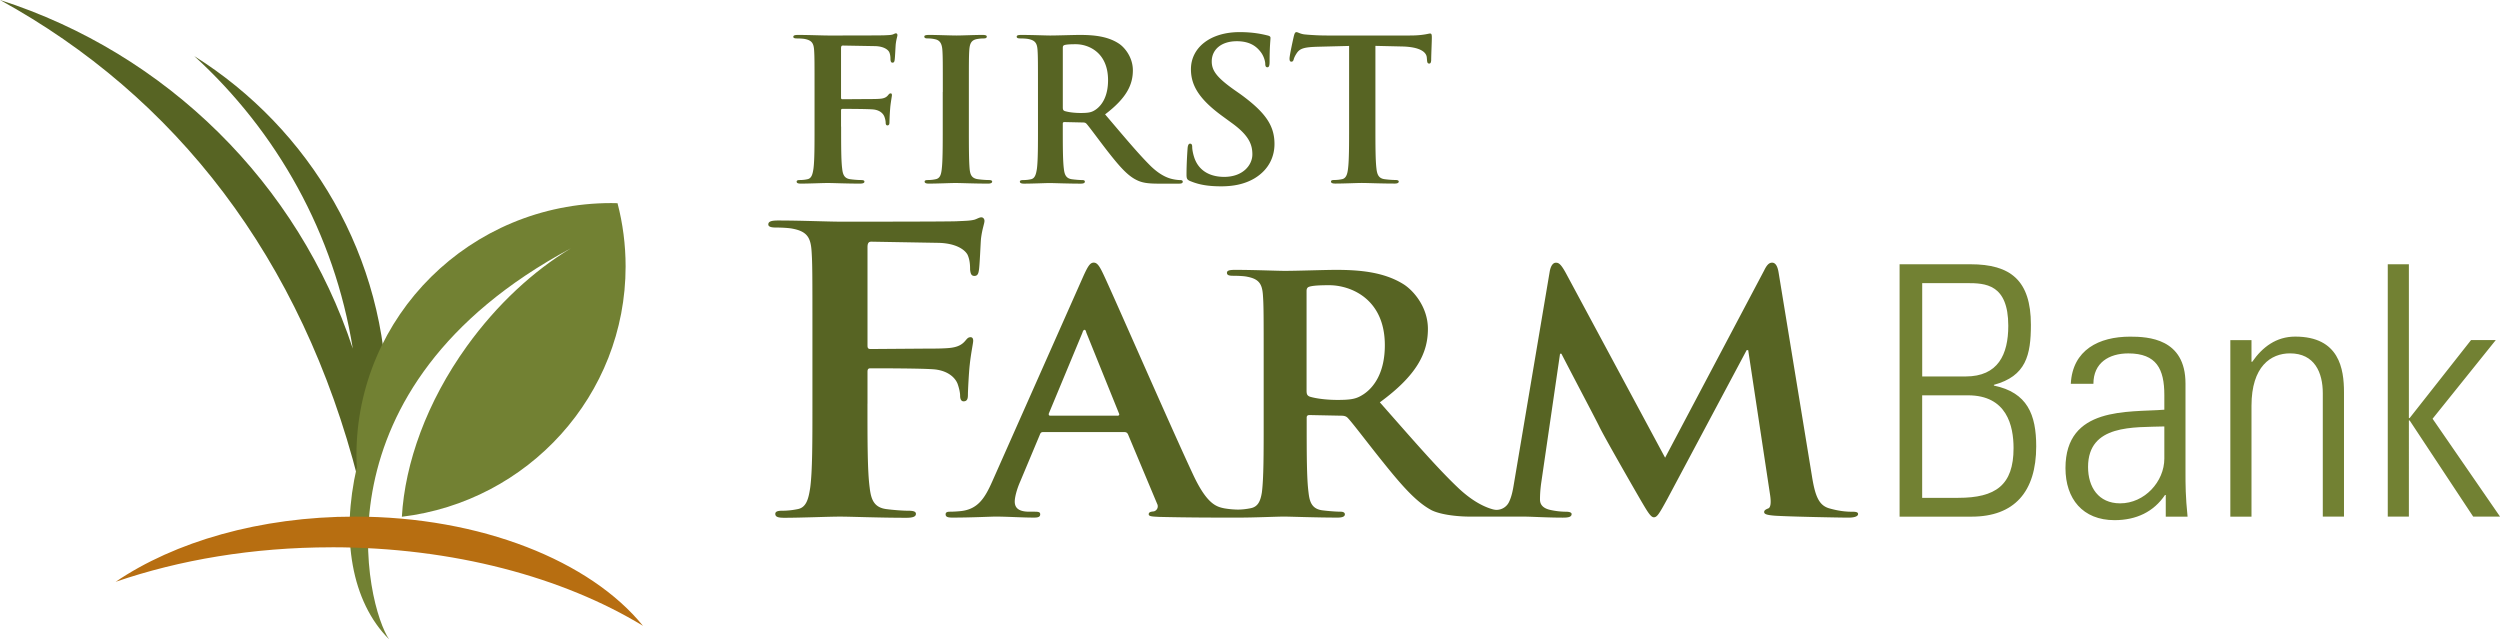 <svg width="262" height="67" fill="none" xmlns="http://www.w3.org/2000/svg"><g clip-path="url(#clip0_2766_24389)"><path d="M199.077 54.145v-26.45h7.437c4.18 0 6.324 1.68 6.324 6.336 0 3.19-.507 5.386-3.877 6.3v.076c3.511.73 4.434 3.042 4.434 6.368 0 4.763-2.294 7.37-6.772 7.37h-7.546zm6.921-14.692c3.402 0 4.47-2.304 4.47-5.31 0-4.4-2.438-4.472-4.325-4.472h-4.696v9.782h4.551zm-4.551 12.72h3.773c3.918 0 5.801-1.322 5.801-5.207 0-2.343-.698-5.537-4.773-5.537h-4.805v10.743h.004zm25.524-.3h-.077c-1.185 1.76-2.999 2.639-5.292 2.639-3.326 0-5.14-2.232-5.14-5.454 0-6.495 6.583-5.829 10.36-6.12v-1.541c0-2.715-.814-4.36-3.773-4.36-2.036 0-3.66.99-3.66 3.186h-2.37c.181-3.557 2.958-4.942 6.211-4.942 1.887 0 5.809.18 5.809 4.91v9.306c0 1.318 0 2.488.218 4.652h-2.286v-2.276zm-.145-7.182c-3.185.111-7.998-.256-7.998 4.247 0 2.096 1.073 3.813 3.366 3.813 2.552 0 4.628-2.271 4.628-4.69v-3.374l.004.004zm9.13 9.454h-2.217V35.644h2.217v2.272h.077c1.072-1.541 2.511-2.64 4.51-2.64 4.628 0 5.107 3.406 5.107 5.825v13.04h-2.221V41.213c0-2.164-.854-4.18-3.438-4.18-1.999 0-4.035 1.354-4.035 5.494v11.618zm14.282-26.45h2.213v16.117h.08l6.434-8.172h2.592l-6.623 8.244 7.07 10.257h-2.814l-6.659-10.077h-.08V54.14h-2.213V27.69v.004z" fill="#728133"/><path d="M40.535 42.946c.008-.264.012-.52.012-.775 0-15.27-8.057-28.677-20.19-36.294 8.666 7.905 14.688 18.6 16.615 30.653C31.276 19.251 17.47 5.597 0 0c18.377 10.089 31.603 27.008 37.54 50.284" fill="#576423"/><path d="M64.713 21.295c-.222-.008-.44-.012-.657-.012-14.75 0-26.701 11.834-26.701 26.438 0 .411.02.818.044 1.23-1.693 7.345-.572 14.108 3.382 18.053-2.31-3.314-8.34-26.286 19.047-40.982-3.93 2.376-7.724 5.857-10.896 10.257-4.213 5.856-6.49 12.244-6.817 17.877 13.21-1.584 23.449-12.72 23.449-26.233 0-2.284-.295-4.508-.847-6.624l-.004-.004z" fill="#728133"/><path d="M34.743 57.354c12.75 0 24.282 3.146 32.642 8.233-5.506-6.78-16.958-11.446-30.2-11.446-9.952 0-18.905 2.647-25.068 6.834 6.687-2.3 14.407-3.617 22.63-3.617l-.004-.004z" fill="#B76E11"/><path d="M90.91 42.311c0 3.96 0 7.055.23 8.78.141 1.193.411 2.103 1.782 2.267.645.084 1.648.168 2.293.168.593 0 .774.12.774.327 0 .288-.318.411-1.004.411-2.886 0-5.768-.123-6.957-.123-1.19 0-4.075.123-5.817.123-.637 0-.96-.08-.96-.41 0-.209.186-.328.686-.328.69 0 1.238-.084 1.649-.168.915-.164 1.149-1.07 1.326-2.268.23-1.724.23-4.818.23-8.779v-7.254c0-6.264 0-7.418-.089-8.731-.093-1.41-.46-2.064-1.971-2.356-.363-.08-1.145-.124-1.782-.124-.463 0-.782-.08-.782-.323 0-.331.363-.415 1.052-.415 2.383 0 5.265.124 6.591.124 1.737 0 11.033 0 12.085-.044.87-.044 1.415-.044 1.874-.164.27-.08.508-.248.73-.248.185 0 .322.168.322.372 0 .287-.229.782-.363 1.852-.044.415-.133 2.847-.225 3.342-.049.327-.141.575-.46.575-.318 0-.411-.208-.459-.663 0-.323 0-.986-.27-1.565-.323-.579-1.286-1.194-3.024-1.238l-7.046-.123c-.274 0-.41.123-.41.579v10.3c0 .247.047.371.322.371l5.857-.044c.778 0 1.415 0 2.064-.04.87-.044 1.507-.207 1.967-.738.225-.252.314-.416.592-.416.181 0 .274.128.274.376 0 .247-.234 1.277-.367 2.555-.092.826-.185 2.719-.185 3.01 0 .363 0 .779-.456.779-.274 0-.362-.288-.362-.58 0-.29-.093-.778-.274-1.277-.234-.575-.915-1.313-2.338-1.485-1.145-.12-5.994-.12-6.772-.12-.234 0-.323.08-.323.368v3.337l-.004.008zm-2.761-29.048c0 1.98 0 3.52.109 4.391.064.595.197 1.046.858 1.13.31.044.79.084 1.1.084.287 0 .376.06.376.164 0 .147-.153.211-.488.211-1.39 0-2.777-.064-3.354-.064-.576 0-1.959.064-2.797.064-.31 0-.464-.044-.464-.211 0-.104.089-.164.335-.164.326 0 .592-.04.79-.084.443-.084.552-.535.64-1.13.11-.866.11-2.411.11-4.391V9.638c0-3.138 0-3.717-.045-4.372-.044-.699-.222-1.03-.947-1.174-.177-.04-.548-.064-.863-.064-.217 0-.37-.04-.37-.163 0-.164.173-.204.507-.204 1.15 0 2.532.06 3.169.06.846 0 5.317 0 5.828-.02.416-.02.682-.02.903-.084.133-.04.242-.124.351-.124.093 0 .153.084.153.184 0 .148-.109.391-.173.93-.028.208-.073 1.421-.117 1.669-.02.168-.065.291-.218.291s-.197-.103-.221-.33c0-.165 0-.5-.133-.783-.154-.288-.621-.595-1.456-.62l-3.394-.06c-.133 0-.197.06-.197.288v5.15c0 .124.024.188.153.188l2.822-.02c.37 0 .685 0 .991-.02.42-.02.73-.1.948-.367.112-.128.16-.208.29-.208.085 0 .129.064.129.188s-.109.639-.174 1.277a25.292 25.292 0 00-.084 1.502c0 .187 0 .39-.222.39-.137 0-.177-.143-.177-.29 0-.148-.045-.392-.137-.635-.113-.288-.436-.66-1.12-.743-.553-.064-2.895-.064-3.266-.064-.109 0-.153.04-.153.188v1.669l.008-.004zm10.658-3.625c0-3.138 0-3.717-.045-4.372-.044-.699-.266-1.046-.753-1.15a3.217 3.217 0 00-.79-.088c-.222 0-.351-.04-.351-.2 0-.127.173-.167.524-.167.838 0 2.229.06 2.87.06.552 0 1.85-.06 2.693-.06.282 0 .459.04.459.168 0 .163-.137.2-.355.2-.217 0-.399.02-.665.063-.592.108-.766.455-.814 1.174-.044.659-.044 1.234-.044 4.372v3.625c0 2 0 3.625.088 4.511.065.551.218.922.879 1.01.311.044.794.084 1.121.084.242 0 .354.06.354.164 0 .147-.181.211-.419.211-1.455 0-2.842-.064-3.438-.064-.508 0-1.903.064-2.781.064-.287 0-.44-.064-.44-.211 0-.104.085-.164.355-.164.326 0 .592-.04.79-.084.443-.084.576-.431.645-1.03.109-.866.109-2.491.109-4.491V9.638h.008zm9.972 0c0-3.138 0-3.717-.044-4.372-.044-.699-.222-1.03-.947-1.174-.174-.04-.553-.064-.859-.064-.242 0-.379-.04-.379-.183 0-.144.153-.184.488-.184 1.165 0 2.556.06 3.019.06.746 0 2.427-.06 3.108-.06 1.395 0 2.87.12 4.059.886.621.388 1.5 1.442 1.5 2.823 0 1.525-.677 2.922-2.911 4.615 1.967 2.308 3.487 4.14 4.785 5.422 1.234 1.194 2.141 1.337 2.471 1.401.242.04.439.064.617.064.177 0 .266.06.266.164 0 .171-.153.211-.415.211h-2.1c-1.234 0-1.79-.108-2.359-.399-.947-.475-1.785-1.441-3.023-3.022-.883-1.138-1.898-2.535-2.185-2.847-.108-.128-.245-.143-.399-.143l-1.918-.044c-.109 0-.174.043-.174.163v.296c0 1.912 0 3.54.109 4.407.065.595.198 1.046.863 1.13.33.044.81.084 1.08.084.177 0 .262.06.262.164 0 .147-.149.211-.439.211-1.278 0-2.915-.064-3.241-.064-.419 0-1.81.064-2.693.064-.282 0-.439-.064-.439-.211 0-.104.088-.164.354-.164.335 0 .593-.04.795-.084.439-.084.552-.535.641-1.13.108-.866.108-2.495.108-4.391V9.638zm2.604 1.629c0 .223.045.307.198.37.467.144 1.125.204 1.677.204.883 0 1.169-.08 1.568-.351.657-.451 1.298-1.401 1.298-3.086 0-2.93-2.072-3.769-3.374-3.769-.548 0-.943.02-1.169.08-.149.044-.198.124-.198.287v6.269-.005zm13.383 7.725c-.355-.148-.419-.252-.419-.703 0-1.13.085-2.367.109-2.699.02-.303.084-.535.262-.535.201 0 .225.188.225.356 0 .263.085.694.198 1.046.484 1.525 1.782 2.08 3.152 2.08 1.987 0 2.955-1.258 2.955-2.352 0-1.006-.327-1.976-2.161-3.298l-1.015-.742c-2.423-1.773-3.262-3.214-3.262-4.887 0-2.264 2.028-3.892 5.096-3.892 1.431 0 2.354.207 2.93.35.198.045.311.109.311.248 0 .268-.093.867-.093 2.472 0 .45-.061.615-.238.615-.153 0-.218-.124-.218-.372 0-.183-.113-.822-.576-1.353-.335-.395-.972-1.006-2.403-1.006-1.636 0-2.628.882-2.628 2.116 0 .95.508 1.669 2.342 2.97l.617.431c2.648 1.917 3.616 3.298 3.616 5.254 0 1.198-.484 2.62-2.076 3.59-1.101.658-2.334.846-3.507.846-1.278 0-2.274-.144-3.221-.54l.004.005zm16.616-14.177l-3.29.084c-1.277.04-1.801.143-2.14.598-.218.308-.326.551-.371.72-.044.167-.113.247-.238.247-.157 0-.201-.108-.201-.332 0-.327.415-2.207.459-2.367.069-.272.133-.395.266-.395.182 0 .399.207.952.247.637.06 1.471.104 2.205.104h8.739c1.403 0 1.935-.208 2.112-.208.153 0 .181.124.181.431 0 .44-.068 1.857-.068 2.388-.02.208-.065.331-.198.331-.177 0-.221-.1-.242-.411l-.02-.228c-.044-.534-.645-1.11-2.604-1.153l-2.781-.064v8.452c0 1.896 0 3.52.109 4.407.068.58.201 1.03.862 1.114.311.044.795.084 1.125.084.238 0 .351.06.351.164 0 .147-.174.211-.419.211-1.456 0-2.842-.064-3.459-.064-.508 0-1.895.064-2.777.064-.291 0-.448-.064-.448-.211 0-.104.089-.164.351-.164.334 0 .592-.04.798-.084.443-.084.576-.535.641-1.13.109-.866.109-2.495.109-4.391V4.815h-.004zm52.725 48.815c-.496 0-1.254-.032-2.362-.344-1.141-.307-1.524-1.305-1.867-3.47l-3.475-21.223c-.112-.722-.342-1.066-.685-1.066-.342 0-.572.276-.838.823l-10.376 19.618-10.412-19.37c-.496-.895-.721-1.067-1.028-1.067-.306 0-.532.308-.649.895l-3.777 22.393c-.101.63-.242 1.293-.508 1.82a1.453 1.453 0 01-1.302.795c-.125 0-.241-.024-.362-.052-.782-.212-2.028-.743-3.58-2.188-2.253-2.124-4.881-5.182-8.279-9.03 3.853-2.815 5.038-5.15 5.038-7.694 0-2.303-1.528-4.052-2.6-4.71-2.06-1.27-4.611-1.478-7.014-1.478-1.189 0-4.083.104-5.389.104-.794 0-3.197-.104-5.216-.104-.576 0-.843.068-.843.311 0 .244.23.308.645.308.537 0 1.19.032 1.492.104 1.254.24 1.56.79 1.636 1.956.077 1.102.077 2.064.077 7.286v6.044c0 3.158 0 5.873-.189 7.314-.158.995-.456 1.53-1.218 1.665a7.071 7.071 0 01-1.274.136 9.085 9.085 0 01-1.467-.136c-.802-.168-1.794-.427-3.241-3.517-2.446-5.222-8.549-19.24-9.468-21.132-.379-.79-.613-1.098-.952-1.098-.383 0-.612.38-1.068 1.374l-9.573 21.57c-.762 1.717-1.488 2.883-3.241 3.09-.303.037-.839.069-1.181.069-.303 0-.46.067-.46.275 0 .271.226.343.726.343 1.979 0 4.075-.107 4.49-.107 1.185 0 2.83.107 4.051.107.419 0 .645-.072.645-.343 0-.208-.117-.275-.568-.275h-.573c-1.185 0-1.527-.452-1.527-1.066 0-.412.193-1.234.572-2.092l2.06-4.915c.072-.2.153-.271.339-.271h8.517c.193 0 .302.071.383.239l3.051 7.278a.55.55 0 01-.346.795c-.379.032-.536.1-.536.307 0 .236.459.236 1.144.271 3.052.072 5.837.072 7.212.072h1.177c1.523 0 3.926-.107 4.655-.107.569 0 3.395.107 5.608.107.491 0 .761-.107.761-.343 0-.172-.153-.275-.451-.275-.46 0-1.298-.068-1.874-.14-1.141-.136-1.375-.894-1.484-1.889-.193-1.44-.193-4.156-.193-7.35v-.479c0-.207.117-.271.302-.271l3.321.068c.262 0 .496.036.686.24.5.514 2.253 2.85 3.777 4.734 2.043 2.543 3.47 4.12 5.026 4.943.798.387 2.334.659 4.104.659h5.659c.698.004 2.391.107 3.979.107.572 0 .911-.072.911-.379 0-.172-.266-.24-.573-.24a7.71 7.71 0 01-1.596-.175c-.653-.132-1.145-.44-1.145-1.098 0-.547.033-.994.109-1.617l1.992-13.666h.145c1.33 2.58 3.619 6.903 3.966 7.626.456.962 3.471 6.216 4.39 7.8.609 1.027.991 1.713 1.326 1.713.335 0 .536-.307 1.419-1.924l8.312-15.594h.161l2.286 15.115c.153.958.04 1.405-.194 1.477-.266.104-.419.204-.419.375 0 .208.23.312 1.108.384 1.52.1 6.788.203 7.744.203.532 0 .991-.107.991-.379 0-.208-.266-.24-.608-.24h-.012zm-77.012-10.065h-7.022c-.153 0-.189-.104-.153-.236l3.515-8.452c.036-.135.109-.311.226-.311s.153.176.193.311l3.431 8.488c.04.1 0 .204-.19.204v-.004zm25.786-2.236c-.689.451-1.185.583-2.713.583-.959 0-2.096-.104-2.894-.34-.266-.107-.346-.243-.346-.622V30.51c0-.276.084-.416.346-.48.375-.103 1.064-.14 2.016-.14 2.253 0 5.841 1.414 5.841 6.289 0 2.819-1.101 4.395-2.246 5.15h-.004z" fill="#576423"/></g><defs><clipPath id="clip0_2766_24389"><path fill="#fff" d="M0 0h262v67H0z"/></clipPath></defs></svg>